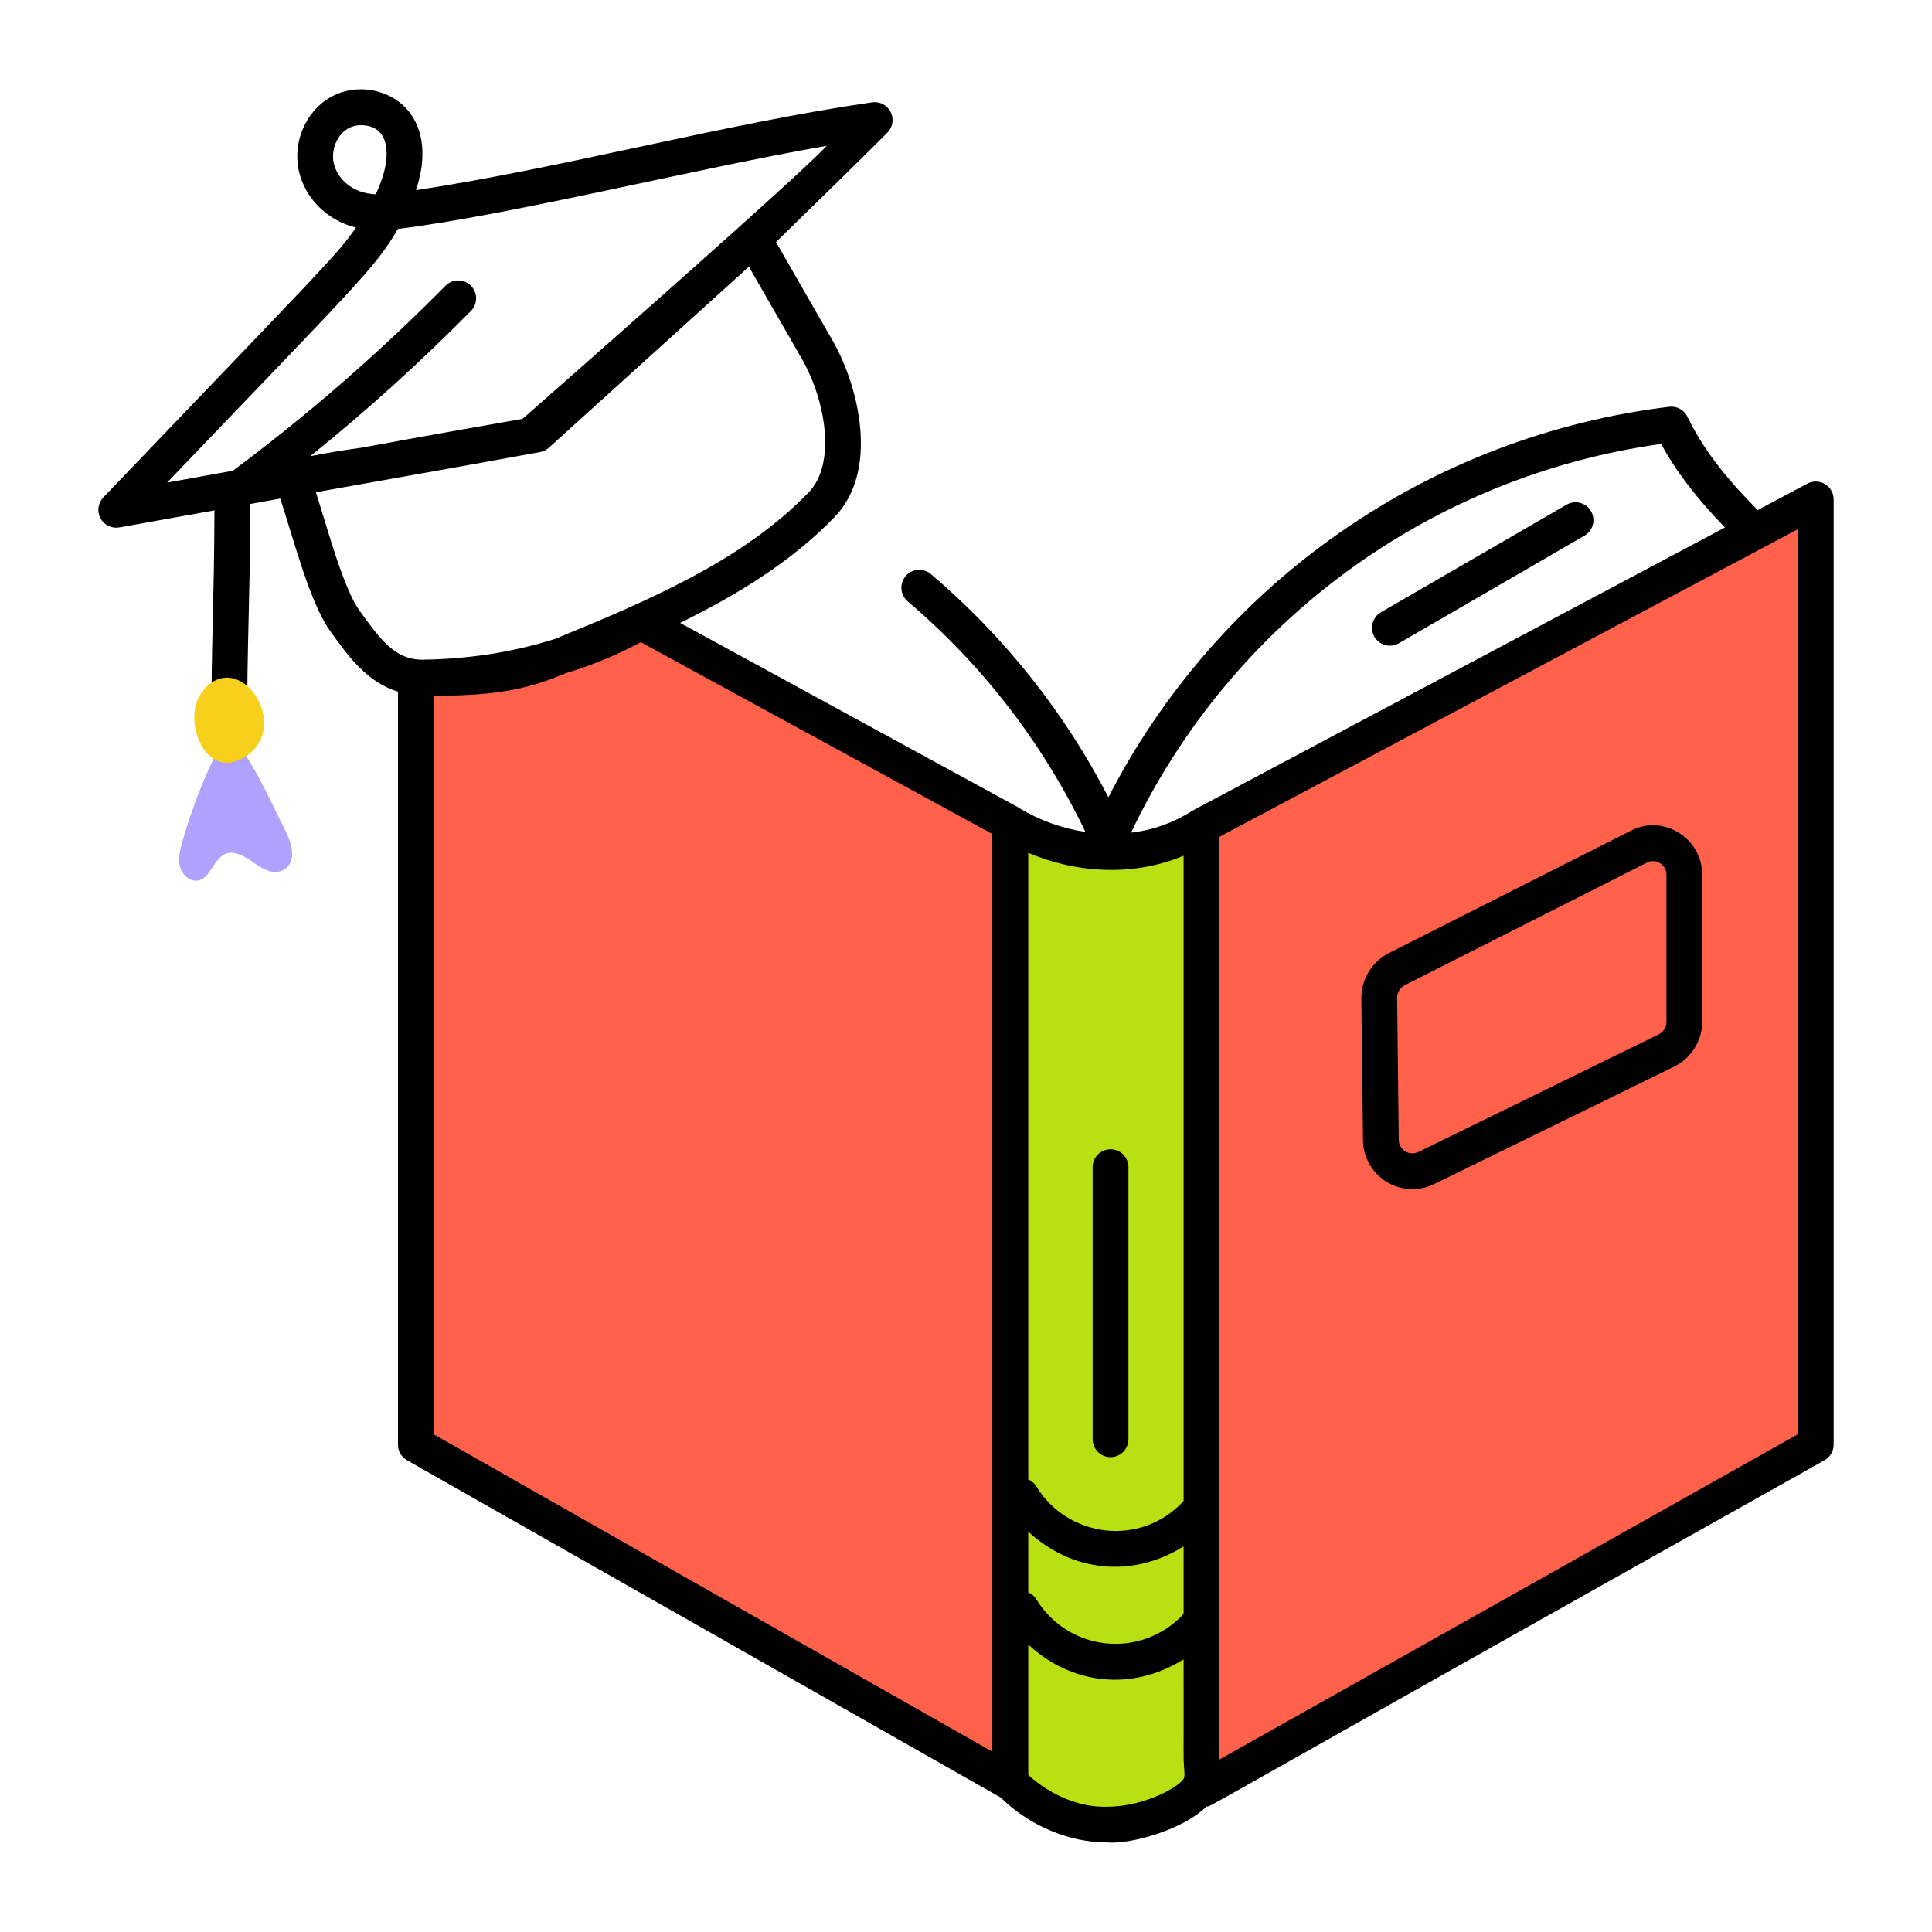 <svg width="512" height="512" viewBox="0 0 512 512" fill="none" xmlns="http://www.w3.org/2000/svg">
<path d="M318.407 218.927L481.195 132.361V382.853L318.407 474.396M267.757 472.377L110.213 382.881V179.636C131.091 179.636 151.751 175.275 169.785 164.769L267.757 218.216V472.377Z" fill="#FF614B"/>
<path d="M318.407 218.927C318.407 505.135 318.786 470.395 318.502 471.893C317.364 477.81 305.702 481.707 300.544 482.797C287.972 485.442 275.589 480.512 267.719 472.339V218.245C283.108 227.48 303.389 228.75 318.407 218.927Z" fill="#B9E013"/>
<path d="M478.967 128.171L465.655 135.244C465.493 134.997 465.389 134.722 465.18 134.514C456.609 125.857 451.063 118.443 447.194 110.45C446.764 109.56 446.067 108.826 445.2 108.352C444.333 107.878 443.34 107.686 442.359 107.804C411.018 111.602 381.085 123.02 355.176 141.059C329.268 159.098 308.173 183.21 293.736 211.285C282.058 188.684 266.073 168.586 246.68 152.121C246.204 151.719 245.654 151.414 245.061 151.225C244.467 151.035 243.842 150.964 243.222 151.016C242.601 151.068 241.997 151.242 241.443 151.527C240.889 151.813 240.397 152.205 239.995 152.68C239.593 153.156 239.289 153.706 239.099 154.299C238.909 154.893 238.839 155.518 238.891 156.138C238.996 157.392 239.594 158.553 240.555 159.365C260.365 176.206 276.411 197.026 287.649 220.473C281.468 219.541 275.528 217.408 270.165 214.196C270.108 214.158 270.08 214.092 270.023 214.054L180.234 165.073C195.262 157.696 209.74 148.869 221.156 137.036C233.045 124.71 227.565 102.637 220.938 90.766L205.653 64.152C213.058 56.927 230.779 39.614 235.179 35.138C235.877 34.431 236.335 33.523 236.488 32.541C236.642 31.56 236.483 30.555 236.035 29.668C235.586 28.782 234.871 28.058 233.989 27.601C233.107 27.143 232.104 26.974 231.121 27.117C192.778 32.626 148.556 44.639 110.213 50.404C112.536 43.672 112.953 35.925 108.81 30.142C104.164 23.694 94.616 21.722 87.552 25.78C80.953 29.544 77.454 37.822 79.237 45.464C80.887 52.575 86.718 58.368 94.075 60.236L94.36 60.302C88.889 68.02 86.775 69.746 27.383 131.821C26.69 132.544 26.243 133.468 26.108 134.46C25.972 135.452 26.154 136.462 26.628 137.344C27.102 138.227 27.843 138.936 28.745 139.371C29.647 139.807 30.664 139.945 31.649 139.767L56.832 135.253C56.766 158.616 55.941 172.629 56.036 191.962C56.043 193.214 56.546 194.413 57.434 195.296C58.322 196.179 59.524 196.674 60.776 196.674H60.805C61.427 196.671 62.043 196.544 62.617 196.303C63.191 196.061 63.711 195.709 64.149 195.266C64.586 194.823 64.932 194.298 65.167 193.722C65.402 193.145 65.521 192.528 65.517 191.905C65.422 172.354 66.38 153.382 66.37 133.547L74.269 132.124C77.89 143.085 82.024 159.573 87.543 167.282C92.34 174.004 97.328 180.821 105.463 183.296V382.872C105.465 383.709 105.689 384.531 106.112 385.254C106.535 385.977 107.142 386.575 107.871 386.987L265.169 476.35C272.754 483.793 283.202 488.268 293.452 488.268C299.852 488.789 313.647 484.817 319.659 478.805C322.171 478.104 306.555 486.258 483.518 386.977C484.251 386.565 484.862 385.964 485.287 385.238C485.712 384.511 485.936 383.685 485.935 382.843V132.343C485.935 131.524 485.723 130.72 485.319 130.009C484.916 129.297 484.335 128.701 483.634 128.281C482.932 127.86 482.134 127.627 481.316 127.606C480.498 127.586 479.689 127.786 478.967 128.171ZM440.225 117.646C444.207 125.004 449.612 132.02 457.131 139.785L316.179 214.746C316.103 214.784 316.056 214.86 315.98 214.907C315.923 214.945 315.866 214.936 315.809 214.964C310.962 218.066 305.467 220.013 299.748 220.653C312.8 193.192 332.47 169.404 356.989 151.425C381.509 133.445 410.111 121.838 440.225 117.646ZM313.666 226.778V397.796C302.137 410.216 282.766 407.4 274.603 393.842C274.1 393.046 273.366 392.424 272.498 392.059V225.991C286.104 231.775 301.066 232.059 313.666 226.778ZM272.498 405.893C283.847 416.389 299.71 418.475 313.666 409.818V427.719C311.086 430.521 307.888 432.684 304.326 434.036C300.764 435.389 296.936 435.893 293.146 435.509C289.356 435.125 285.707 433.865 282.488 431.826C279.27 429.788 276.57 427.028 274.603 423.765C274.099 422.973 273.364 422.354 272.498 421.992V405.893ZM88.462 43.321C87.438 38.883 90.264 33.176 95.63 33.176C102.741 33.176 103.623 40.107 101.348 47.028C100.855 48.545 100.257 50.024 99.584 51.484C93.393 51.276 89.41 47.36 88.472 43.33L88.462 43.321ZM105.472 60.663C135.14 57.031 184.462 44.639 219.079 38.647C212.158 46.26 153.107 98.114 138.487 111L138.42 111.009C105.586 116.783 104.884 117.011 95.972 118.623C91.525 119.22 86.926 119.96 82.223 120.898C97.144 108.884 111.364 96.025 124.814 82.385C125.697 81.488 126.187 80.278 126.178 79.02C126.168 77.762 125.659 76.559 124.762 75.676C123.866 74.794 122.655 74.303 121.397 74.313C120.139 74.323 118.937 74.832 118.054 75.729C100.541 93.473 81.707 109.863 61.715 124.757L44.288 127.886C94.701 75.169 99.157 71.358 105.472 60.663ZM95.166 161.659C90.994 155.819 86.727 139.852 83.712 130.446C94.255 128.559 126.967 122.795 141.037 120.178C143.076 119.817 144.213 119.761 145.446 118.661L198.466 70.675L212.689 95.422C219.079 106.875 221.431 123.108 214.338 130.456C196.788 148.66 171.605 159.241 147.058 169.33C136.154 172.762 124.359 174.696 111.597 174.829C104.78 174.62 101.101 169.975 95.166 161.659ZM114.954 184.358C133.727 184.453 141.559 181.864 149.988 178.394C156.855 176.318 163.502 173.57 169.832 170.193L262.978 221.013V464.213L114.954 380.113V184.358ZM293.585 478.796C286.094 479.118 278.263 475.639 272.498 470.376V435.816C283.847 446.322 299.71 448.408 313.666 439.742C313.723 467.769 313.562 465.019 313.78 468.233C313.856 469.163 313.951 470.443 313.837 471.002C313.448 473.06 303.692 478.748 293.585 478.796ZM476.454 380.084L323.176 466.28L323.148 465.787V221.772L476.454 140.241V380.084Z" fill="black"/>
<path d="M294.305 386.162C295.563 386.162 296.768 385.662 297.657 384.773C298.546 383.884 299.046 382.678 299.046 381.421V309.314C299.046 308.057 298.546 306.851 297.657 305.962C296.768 305.073 295.563 304.574 294.305 304.574C293.048 304.574 291.842 305.073 290.953 305.962C290.064 306.851 289.564 308.057 289.564 309.314V381.421C289.564 382.678 290.064 383.884 290.953 384.773C291.842 385.662 293.048 386.162 294.305 386.162ZM361.207 302.26C361.246 304.468 361.842 306.629 362.94 308.545C364.038 310.46 365.602 312.067 367.487 313.216C369.372 314.365 371.517 315.02 373.723 315.118C375.928 315.217 378.123 314.757 380.103 313.78L443.771 282.615C448.228 280.377 451.11 275.74 451.11 270.801V231.851C451.11 222.047 440.737 215.694 432.156 220.16L367.872 252.681C365.729 253.822 363.936 255.524 362.685 257.605C361.434 259.686 360.773 262.068 360.77 264.495L361.207 302.26ZM372.262 261.092L436.48 228.589C438.841 227.385 441.628 229.167 441.628 231.851V270.801C441.617 271.488 441.419 272.159 441.057 272.743C440.695 273.328 440.181 273.803 439.571 274.119L375.893 305.275C375.349 305.546 374.746 305.674 374.139 305.648C373.532 305.623 372.941 305.444 372.422 305.129C371.902 304.814 371.471 304.373 371.168 303.846C370.865 303.32 370.7 302.725 370.688 302.118L370.252 264.439C370.252 263.016 371.048 261.755 372.262 261.092ZM370.726 170.468L419.916 141.947C421.003 141.316 421.796 140.279 422.118 139.063C422.441 137.848 422.268 136.554 421.637 135.467C421.006 134.379 419.968 133.587 418.753 133.264C417.538 132.941 416.244 133.115 415.156 133.746L365.957 162.257C364.868 162.888 364.074 163.926 363.751 165.142C363.427 166.358 363.6 167.653 364.231 168.742C364.862 169.831 365.9 170.624 367.116 170.948C368.333 171.272 369.637 171.099 370.726 170.468Z" fill="black"/>
<path d="M60.227 193.934C55.166 203.214 51.162 213.032 48.289 223.204C47.692 225.327 47.142 227.584 47.702 229.717C48.27 231.851 50.328 233.756 52.499 233.339C57.515 232.391 56.766 221.013 67.176 228.561C69.414 230.182 72.258 231.879 74.762 230.703C78.706 228.855 77.606 224.047 75.577 220.027C71.434 211.845 66.626 200.495 60.217 193.934H60.227Z" fill="#AFA1FD"/>
<path d="M64.569 200.818C54.765 206.564 48.839 192.247 52.679 184.832C53.722 182.793 55.382 181.011 57.496 180.12C66.674 176.28 76.288 193.934 64.569 200.818Z" fill="#F7D01C"/>
</svg>
